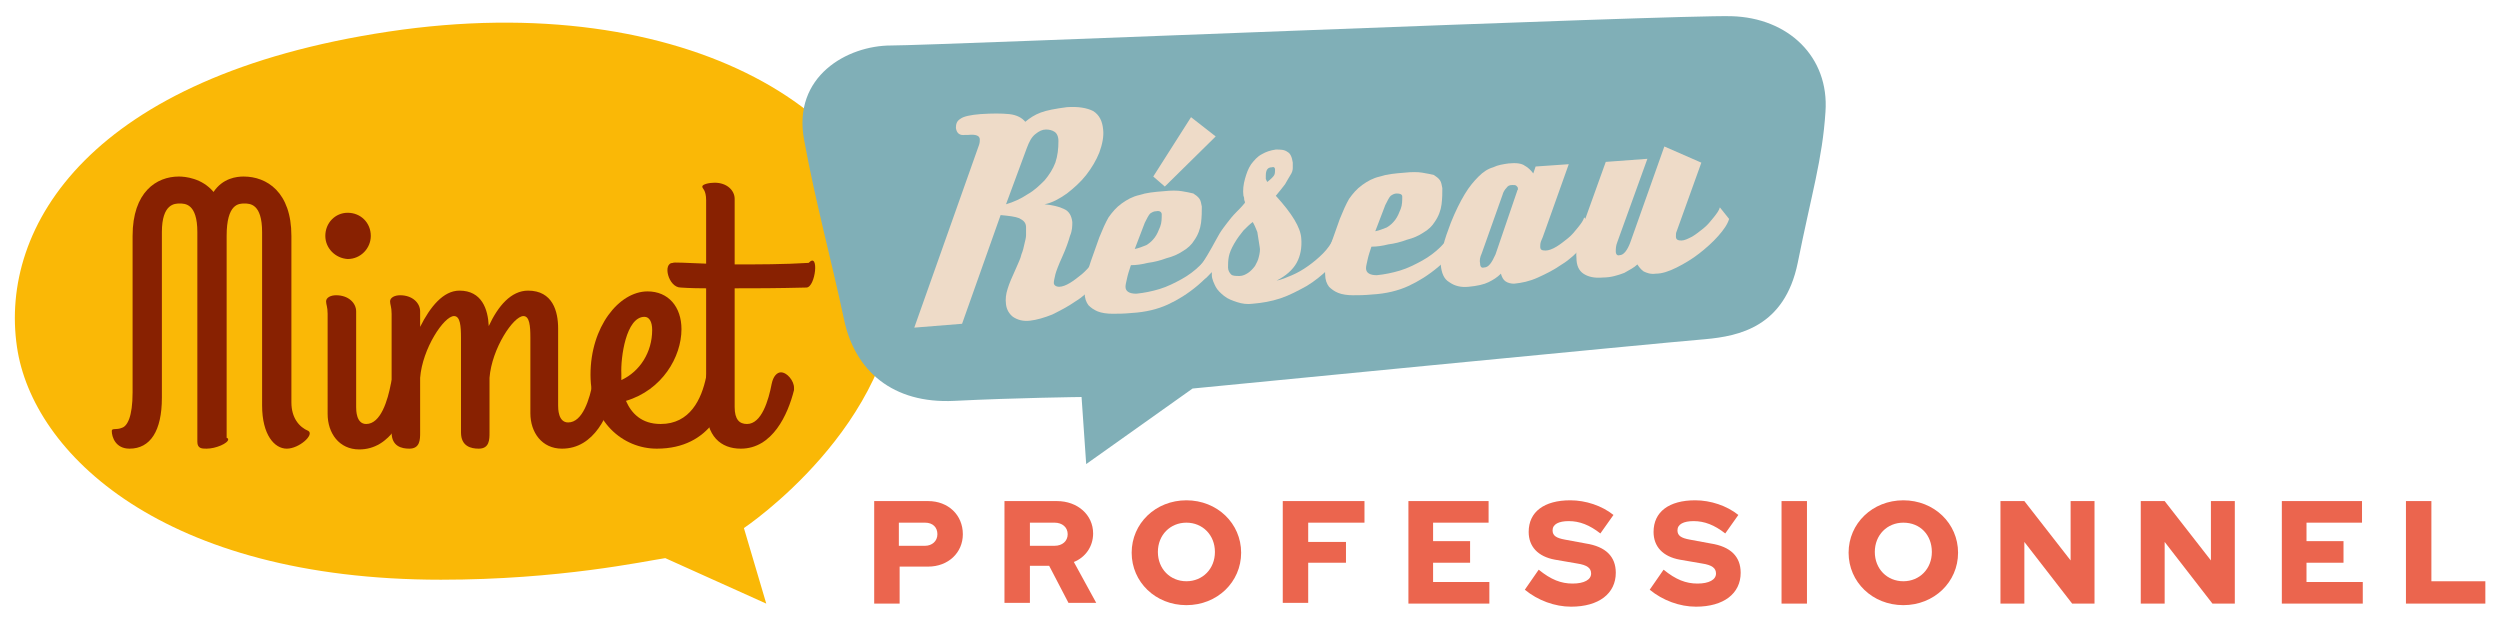 <?xml version="1.0" encoding="utf-8"?>
<!-- Generator: Adobe Illustrator 26.0.3, SVG Export Plug-In . SVG Version: 6.00 Build 0)  -->
<svg version="1.1" xmlns="http://www.w3.org/2000/svg" xmlns:xlink="http://www.w3.org/1999/xlink" x="0px" y="0px"
	 viewBox="0 0 324.3 80" style="enable-background:new 0 0 324.3 80;" xml:space="preserve">
<style type="text/css">
	.st0{fill:#FAB806;}
	.st1{fill:#882101;}
	.st2{fill:#EB654E;}
	.st3{fill:#80AFB7;}
	.st4{fill:#EEDBC8;}
</style>
<g id="Calque_1">
</g>
<g id="Calque_7">
	<path class="st0" d="M99.4,78.3l-2.9-9.8c0,0,19.9-13.3,19.9-32.4c0-21.1-27.4-37.8-66-32S-0.1,29.3,2.2,45c2,13.8,19,30.2,55,30.2
		c15.4,0,26.4-2.4,29.1-2.8L99.4,78.3z"/>
	<g>
		<g>
			<path class="st1" d="M37.2,58.2c-1.6,0-3.2-1.8-3.2-5.6V30.1c0-3.7-1.6-3.7-2.3-3.7c-0.7,0-2.3,0-2.3,4.2v26.2
				c0.1,0,0.2,0.1,0.2,0.2c0,0.5-1.6,1.2-2.8,1.2c-0.6,0-1.2,0-1.2-0.9V30.1c0-3.7-1.6-3.7-2.3-3.7c-0.6,0-2.3,0-2.3,3.7v21.5
				c0,4.3-1.5,6.6-4.2,6.6c-1.8,0-2.3-1.5-2.3-2.3c0-0.4,0.6-0.1,1.3-0.4c0.7-0.2,1.4-1.4,1.4-4.6V30.6c0-5.7,3.1-7.7,6-7.7
				c0.8,0,3,0.2,4.5,2c1.2-1.8,3-2,3.9-2c3,0,6.2,2,6.2,7.7v21.6c0,2,1,3.2,2.2,3.7C40.8,56.4,38.8,58.2,37.2,58.2z"/>
			<path class="st1" d="M42.2,30.6c0-1.7,1.3-3,2.9-3c1.7,0,3,1.3,3,3c0,1.6-1.3,3-3,3C43.5,33.5,42.2,32.2,42.2,30.6z M46.2,52.8
				c0,0.4,0,2.2,1.3,2.2c1.9,0,2.8-3.1,3.2-5.2c0.6-3,3.2-0.7,2.8,0.9c-0.9,3.2-2.8,7.6-6.9,7.6c-2.6,0-4.1-2.1-4.1-4.6V40.7
				c0-0.9-0.2-1.2-0.2-1.6c0-0.5,0.6-0.8,1.3-0.8c1.6,0,2.6,1,2.6,2.1V52.8z"/>
			<path class="st1" d="M72.9,58.2c-2.6,0-4.1-2.1-4.1-4.6v-9.8c0-1.5-0.1-2.8-0.9-2.8c-1.3,0-4.1,4.2-4.4,8v7.1
				c0,0.9,0,2.1-1.4,2.1c-1,0-2.3-0.3-2.3-2.1V43.8c0-1.5-0.1-2.8-0.9-2.8c-1.3,0-4.1,4.2-4.4,8v7.1c0,0.9,0,2.1-1.4,2.1
				c-1,0-2.3-0.3-2.3-2.1V40.7c0-0.9-0.2-1.2-0.2-1.6c0-0.5,0.6-0.8,1.3-0.8c1.6,0,2.6,1,2.6,2.1v2c1.3-2.6,3-4.7,5.1-4.7
				c2.9,0,3.7,2.4,3.8,4.6c1.2-2.6,2.9-4.6,5.1-4.6c3.2,0,3.9,2.7,3.9,4.9v10c0,0.4,0,2.2,1.3,2.2c1.9,0,2.8-3.1,3.2-5.2
				c0.2-1,0.7-1.5,1.2-1.5c0.8,0,1.7,1.1,1.7,2c0,0,0,0.1,0,0.3C79,53.8,77.1,58.2,72.9,58.2z"/>
			<path class="st1" d="M81.2,52c0.7,1.6,2,3,4.5,3c3.8,0,5.3-3.2,5.9-6.1c0.4-2.2,3.2-1.2,3,0.5c-0.3,3-2.3,8.8-9.4,8.8
				c-4.4,0-8.6-3.5-8.6-9.6c0-6.2,3.7-10.8,7.4-10.8c2.7,0,4.4,2,4.4,4.9C88.4,46.3,85.9,50.6,81.2,52z M80.6,49.3
				c2.4-1.1,4-3.6,4-6.5c0-1.1-0.4-1.7-1-1.7c-2.4,0-3.1,5.3-3,7.4C80.6,48.7,80.6,49,80.6,49.3z"/>
			<path class="st1" d="M91.6,34.2V26c0-1.4-0.5-1.5-0.5-1.8c0-0.3,0.9-0.5,1.6-0.5c1.6,0,2.6,1,2.6,2.1v8.5c3,0,6.4,0,9.6-0.2
				c1.4-1.5,0.9,3.2-0.3,3.2c-3.9,0.1-6.7,0.1-9.3,0.1v15.4c0,1.6,0.6,2.2,1.6,2.2c1.9,0,2.8-3.1,3.2-5.2c0.2-1,0.7-1.5,1.2-1.5
				c0.8,0,1.7,1.1,1.7,2c0,0,0,0.1,0,0.3c-0.8,3.2-2.8,7.6-6.9,7.6c-2.6,0-4.5-1.6-4.5-5.4V37.4c-2.1,0-3.3-0.1-3.3-0.1
				c-1.6,0-2.4-3.2-1-3.2C87.3,34,89,34.1,91.6,34.2z"/>
		</g>
	</g>
	<g>
		<g>
			<path class="st2" d="M113.4,65h7c2.6,0,4.5,1.8,4.5,4.3c0,2.4-1.9,4.2-4.5,4.2h-3.7v4.8h-3.3V65z M116.6,67.8v3h3.4
				c0.9,0,1.6-0.6,1.6-1.5c0-0.9-0.6-1.5-1.6-1.5H116.6z"/>
			<path class="st2" d="M130.3,65h6.8c2.7,0,4.7,1.8,4.7,4.2c0,1.7-1,3.1-2.5,3.7l2.9,5.3h-3.6l-2.5-4.8h-2.5v4.8h-3.3V65z
				 M133.6,67.8v3h3.2c1,0,1.7-0.6,1.7-1.5c0-0.9-0.7-1.5-1.7-1.5H133.6z"/>
			<path class="st2" d="M153.9,78.5c-4,0-7.1-3-7.1-6.8s3.1-6.8,7.1-6.8s7.1,3,7.1,6.8S157.9,78.5,153.9,78.5z M153.9,67.8
				c-2.1,0-3.7,1.6-3.7,3.8s1.6,3.8,3.7,3.8s3.7-1.6,3.7-3.8S156,67.8,153.9,67.8z"/>
			<path class="st2" d="M166.5,65H177v2.8h-7.3v2.5h4.9v2.7h-4.9v5.2h-3.3V65z"/>
			<path class="st2" d="M182.6,65h10.5v2.8h-7.2v2.4h4.8V73h-4.8v2.5h7.3v2.8h-10.5V65z"/>
			<path class="st2" d="M199.6,73.9c1.6,1.3,2.9,1.8,4.4,1.8c1.5,0,2.4-0.5,2.4-1.3c0-0.7-0.5-1.1-1.8-1.3l-2.9-0.5
				c-2.2-0.4-3.4-1.7-3.4-3.6c0-2.6,2-4.1,5.4-4.1c2,0,4.1,0.7,5.6,1.9l-1.7,2.4c-1.4-1.1-2.7-1.6-4.1-1.6c-1.3,0-2.1,0.4-2.1,1.2
				c0,0.7,0.5,1,1.6,1.2l2.7,0.5c2.6,0.4,3.9,1.7,3.9,3.8c0,2.7-2.2,4.4-5.8,4.4c-2.1,0-4.3-0.8-6-2.2L199.6,73.9z"/>
			<path class="st2" d="M215.8,73.9c1.6,1.3,2.9,1.8,4.4,1.8c1.5,0,2.4-0.5,2.4-1.3c0-0.7-0.5-1.1-1.8-1.3l-2.9-0.5
				c-2.2-0.4-3.4-1.7-3.4-3.6c0-2.6,2-4.1,5.4-4.1c2,0,4.1,0.7,5.6,1.9l-1.7,2.4c-1.4-1.1-2.7-1.6-4.1-1.6c-1.3,0-2.1,0.4-2.1,1.2
				c0,0.7,0.5,1,1.6,1.2l2.7,0.5c2.6,0.4,3.9,1.7,3.9,3.8c0,2.7-2.2,4.4-5.8,4.4c-2.1,0-4.3-0.8-6-2.2L215.8,73.9z"/>
			<path class="st2" d="M231.1,65h3.3v13.3h-3.3V65z"/>
			<path class="st2" d="M246.9,78.5c-4,0-7.1-3-7.1-6.8s3.1-6.8,7.1-6.8s7.1,3,7.1,6.8S250.9,78.5,246.9,78.5z M246.9,67.8
				c-2.1,0-3.7,1.6-3.7,3.8s1.6,3.8,3.7,3.8s3.7-1.6,3.7-3.8S249.1,67.8,246.9,67.8z"/>
			<path class="st2" d="M262.6,65l6,7.7V65h3.1v13.3h-2.9l-6.2-8v8h-3.1V65H262.6z"/>
			<path class="st2" d="M280.8,65l6,7.7V65h3.1v13.3H287l-6.2-8v8h-3.1V65H280.8z"/>
			<path class="st2" d="M295.9,65h10.5v2.8h-7.2v2.4h4.8V73h-4.8v2.5h7.3v2.8h-10.5V65z"/>
			<path class="st2" d="M312.1,65h3.3v10.4h7v2.9h-10.3V65z"/>
		</g>
	</g>
	<path class="st3" d="M140.9,60.2l13.8-9.8c0,0,60.4-5.9,66.5-6.4c4.4-0.4,10.3-1.6,12-9.9c1.8-9,3.2-13.4,3.6-19.6
		c0.5-7.1-4.8-12.2-12.2-12.4S121.3,5.9,115.6,5.9c-5.7,0-12.8,4-11.3,12.2c1.5,8.2,3.5,15.4,5.2,23.4c1.4,6.6,6.3,10.9,14.3,10.5
		s16.5-0.5,16.5-0.5L140.9,60.2z"/>
	<g>
		<g>
			<path class="st4" d="M143.7,34.5c-0.3,0.8-0.8,1.6-1.6,2.4c-0.8,0.8-1.6,1.6-2.6,2.2c-1,0.7-2,1.2-3,1.7c-1,0.4-2,0.7-2.9,0.8
				c-0.9,0.1-1.6-0.1-2.2-0.5c-0.5-0.4-0.8-0.9-0.9-1.6c-0.1-0.7,0-1.4,0.2-2c0.2-0.7,0.6-1.6,1.1-2.7c0.3-0.7,0.6-1.3,0.7-1.8
				c0.2-0.5,0.3-0.9,0.4-1.4c0.1-0.4,0.2-0.8,0.2-1.1c0-0.3,0-0.6,0-1c0-0.6-0.3-0.9-0.9-1.2c-0.5-0.2-1.3-0.3-2.4-0.4l-5,14.1
				l-6.2,0.5l8.4-23.7c0.1-0.3,0.1-0.5,0.1-0.7c0-0.5-0.5-0.7-1.5-0.6l-0.4,0c-0.7,0.1-1.1-0.2-1.2-0.9c0-0.5,0.1-0.9,0.6-1.2
				c0.4-0.3,1.3-0.5,2.6-0.6c1.5-0.1,2.7-0.1,3.7,0c1,0.1,1.7,0.5,2.1,1c0.6-0.5,1.2-0.9,2-1.2c0.8-0.3,1.9-0.5,3.4-0.7
				c1.5-0.1,2.6,0.1,3.4,0.5c0.8,0.5,1.2,1.3,1.3,2.4c0.1,0.9-0.1,1.9-0.5,3c-0.4,1-1,2-1.7,2.9c-0.7,0.9-1.6,1.7-2.5,2.4
				c-1,0.7-1.9,1.2-2.9,1.4c1,0.1,1.9,0.3,2.5,0.6c0.7,0.3,1,0.9,1.1,1.7c0,0.5,0,1.1-0.3,1.8c-0.2,0.7-0.5,1.6-1,2.7
				c-0.5,1.1-0.8,1.9-0.9,2.3c-0.1,0.5-0.2,0.8-0.2,1.1c0,0.3,0.3,0.5,0.7,0.5c0.4,0,0.9-0.2,1.4-0.5c0.5-0.3,1-0.7,1.5-1.1
				c0.5-0.4,0.9-0.9,1.3-1.3c0.4-0.5,0.6-0.9,0.8-1.3L143.7,34.5z M130.5,26.5c1-0.3,1.9-0.7,2.8-1.3c0.9-0.5,1.6-1.2,2.2-1.8
				c0.6-0.7,1.1-1.5,1.4-2.3c0.3-0.9,0.4-1.8,0.4-2.8c0-0.6-0.2-1-0.5-1.2c-0.3-0.2-0.7-0.3-1.1-0.3c-0.5,0-0.9,0.2-1.4,0.6
				c-0.5,0.4-0.8,1-1.1,1.8L130.5,26.5z"/>
			<path class="st4" d="M158.3,33.4c-0.2,0.6-0.6,1.2-1.1,1.8s-1.1,1.2-1.8,1.8c-1.3,1.1-2.6,1.9-3.9,2.5c-1.3,0.6-2.9,1-4.7,1.1
				c-1,0.1-1.8,0.1-2.5,0.1c-0.7,0-1.4-0.1-1.9-0.3c-0.5-0.2-0.9-0.5-1.2-0.8c-0.3-0.4-0.5-0.9-0.5-1.6c-0.1-1,0.2-2.4,0.8-4.1
				l1.1-3.1c0.4-1,0.8-1.9,1.2-2.6c0.5-0.7,1-1.3,1.7-1.8c0.7-0.5,1.4-0.9,2.3-1.1c0.9-0.3,1.9-0.4,3.2-0.5c0.9-0.1,1.7-0.1,2.3,0
				c0.6,0.1,1.1,0.2,1.5,0.3c0.3,0.2,0.6,0.4,0.8,0.7c0.2,0.3,0.2,0.6,0.3,1c0,0.6,0,1.3-0.1,2.1c-0.1,0.8-0.4,1.6-0.9,2.3
				c-0.3,0.5-0.8,1-1.5,1.4c-0.6,0.4-1.3,0.7-2.1,0.9c-0.8,0.3-1.6,0.5-2.4,0.6c-0.8,0.2-1.5,0.3-2.2,0.3c-0.2,0.6-0.4,1.2-0.5,1.7
				c-0.1,0.5-0.2,0.8-0.2,1.1c0,0.6,0.5,0.9,1.4,0.9c1-0.1,2-0.3,3-0.6c1-0.3,2-0.8,2.9-1.3c0.9-0.5,1.7-1.1,2.4-1.8
				c0.7-0.7,1.2-1.4,1.6-2.1L158.3,33.4z M147.2,32.3c0.5-0.1,1-0.3,1.5-0.5c0.5-0.3,0.8-0.6,1.1-1c0.3-0.4,0.5-0.9,0.7-1.4
				c0.2-0.5,0.2-1.1,0.2-1.6c0-0.3-0.3-0.5-0.7-0.4c-0.3,0-0.5,0.1-0.8,0.3c-0.2,0.2-0.4,0.6-0.7,1.2L147.2,32.3z M151.1,24.2
				l-1.5-1.3l4.9-7.7l3.2,2.5L151.1,24.2z"/>
			<path class="st4" d="M174.2,32.2c-0.5,1-1.1,1.9-1.9,2.7c-0.8,0.8-1.8,1.6-2.8,2.2c-1.1,0.6-2.2,1.2-3.4,1.6
				c-1.2,0.4-2.4,0.6-3.6,0.7c-0.7,0.1-1.4,0-2-0.2c-0.6-0.2-1.2-0.4-1.7-0.8c-0.5-0.4-0.9-0.8-1.1-1.2s-0.5-1-0.5-1.5l0-0.4
				c-0.2,0.2-0.4,0.4-0.7,0.7c-0.3,0.2-0.6,0.4-0.8,0.6c-0.2-0.4-0.2-0.7-0.3-0.9c0-0.5,0.1-1,0.6-1.6c0.4-0.6,0.8-1.3,1.2-2
				c0.4-0.7,0.7-1.3,1-1.8c0.3-0.5,0.7-1,1-1.4c0.3-0.4,0.7-0.9,1.1-1.3c0.4-0.4,0.8-0.8,1.2-1.3c0-0.2-0.1-0.3-0.1-0.4
				c0-0.1,0-0.3-0.1-0.5c-0.1-0.7,0-1.5,0.2-2.2c0.2-0.7,0.4-1.3,0.8-1.9c0.4-0.5,0.8-1,1.4-1.3c0.5-0.3,1.1-0.5,1.8-0.6
				c0.6,0,1.1,0,1.5,0.3c0.4,0.2,0.6,0.7,0.7,1.4c0,0.2,0,0.5,0,0.7c0,0.3-0.1,0.6-0.3,0.9c-0.2,0.3-0.4,0.7-0.7,1.2
				c-0.3,0.4-0.7,0.9-1.2,1.5c2.1,2.3,3.2,4.1,3.3,5.5c0.1,1.2-0.1,2.3-0.6,3.2c-0.5,0.9-1.4,1.7-2.6,2.3c0.6-0.1,1.3-0.4,2-0.7
				c0.7-0.3,1.4-0.7,2.1-1.2c0.7-0.5,1.3-1,1.9-1.6c0.6-0.6,1.1-1.3,1.4-2L174.2,32.2z M162.5,28.8c-0.4,0.3-0.8,0.7-1.2,1.1
				c-0.4,0.5-0.8,1-1.2,1.7c-0.4,0.7-0.6,1.2-0.7,1.7c-0.1,0.5-0.1,1-0.1,1.4c0,0.4,0.2,0.7,0.4,0.9c0.2,0.2,0.6,0.2,1.1,0.2
				c0.4,0,0.8-0.2,1.1-0.4c0.3-0.2,0.6-0.5,0.9-0.9c0.2-0.4,0.4-0.7,0.5-1.2c0.1-0.4,0.2-0.9,0.1-1.3c-0.1-0.7-0.2-1.3-0.3-1.9
				C162.9,29.6,162.7,29.1,162.5,28.8z M164.4,23.6c0.5-0.4,0.8-0.7,0.9-0.9c0.1-0.2,0.1-0.5,0.1-0.7c0-0.2-0.1-0.4-0.4-0.3
				c-0.6,0-0.8,0.4-0.8,1.1c0,0.1,0,0.2,0,0.4C164.3,23.4,164.3,23.5,164.4,23.6z"/>
			<path class="st4" d="M189.5,31c-0.2,0.6-0.6,1.2-1.1,1.8c-0.5,0.6-1.1,1.2-1.8,1.8c-1.3,1.1-2.6,1.9-3.9,2.5
				c-1.3,0.6-2.9,1-4.7,1.1c-1,0.1-1.8,0.1-2.5,0.1c-0.7,0-1.4-0.1-1.9-0.3c-0.5-0.2-0.9-0.5-1.2-0.8c-0.3-0.4-0.5-0.9-0.5-1.6
				c-0.1-1,0.2-2.4,0.8-4.1l1.1-3.1c0.4-1,0.8-1.9,1.2-2.6c0.5-0.7,1-1.3,1.7-1.8c0.7-0.5,1.4-0.9,2.3-1.1c0.9-0.3,1.9-0.4,3.2-0.5
				c0.9-0.1,1.7-0.1,2.3,0c0.6,0.1,1.1,0.2,1.5,0.3c0.3,0.2,0.6,0.4,0.8,0.7c0.2,0.3,0.2,0.6,0.3,1c0,0.6,0,1.3-0.1,2.1
				c-0.1,0.8-0.4,1.6-0.9,2.3c-0.3,0.5-0.8,1-1.5,1.4c-0.6,0.4-1.3,0.7-2.1,0.9c-0.8,0.3-1.6,0.5-2.4,0.6c-0.8,0.2-1.5,0.3-2.2,0.3
				c-0.2,0.6-0.4,1.2-0.5,1.7c-0.1,0.5-0.2,0.8-0.2,1.1c0,0.6,0.5,0.9,1.4,0.9c1-0.1,2-0.3,3-0.6c1-0.3,2-0.8,2.9-1.3
				c0.9-0.5,1.7-1.1,2.4-1.8c0.7-0.7,1.2-1.4,1.6-2.1L189.5,31z M178.4,30c0.5-0.1,1-0.3,1.5-0.5c0.5-0.3,0.8-0.6,1.1-1
				c0.3-0.4,0.5-0.9,0.7-1.4c0.2-0.5,0.2-1.1,0.2-1.6c0-0.3-0.3-0.4-0.7-0.4c-0.3,0-0.5,0.1-0.8,0.3c-0.2,0.2-0.4,0.6-0.7,1.2
				L178.4,30z"/>
			<path class="st4" d="M206.8,29.7c-0.3,0.8-0.8,1.6-1.6,2.4c-0.8,0.8-1.6,1.6-2.6,2.2c-1,0.7-2,1.2-3.1,1.7
				c-1.1,0.5-2.1,0.7-3.1,0.8c-0.4,0-0.8-0.1-1.1-0.3c-0.3-0.2-0.5-0.6-0.6-1c-0.5,0.5-1,0.8-1.6,1.1c-0.6,0.3-1.5,0.5-2.6,0.6
				c-1,0.1-1.8-0.1-2.5-0.6c-0.7-0.4-1-1.2-1.1-2.2c0-0.6,0-1.4,0.3-2.4c0.2-1,0.6-2,1-3.1c0.6-1.5,1.2-2.7,1.8-3.7
				c0.6-1,1.2-1.7,1.8-2.3s1.2-1,1.9-1.2c0.6-0.3,1.3-0.4,2-0.5c1-0.1,1.7,0,2.1,0.3c0.4,0.2,0.8,0.6,1.1,1l0.3-0.9l4.3-0.3
				l-3.1,8.7c-0.2,0.6-0.4,1.1-0.5,1.3c-0.1,0.3-0.1,0.5-0.1,0.7c0,0.4,0.2,0.5,0.7,0.5c0.4,0,0.9-0.2,1.4-0.5
				c0.5-0.3,1-0.7,1.5-1.1c0.5-0.4,0.9-0.9,1.3-1.4c0.4-0.5,0.7-0.9,0.8-1.3L206.8,29.7z M196.8,24.8c0-0.1,0.1-0.2,0.1-0.2
				c0-0.1,0-0.2,0-0.2c0-0.1-0.1-0.2-0.2-0.3c-0.1-0.1-0.3-0.1-0.5-0.1c-0.4,0-0.6,0.1-0.8,0.4c-0.2,0.2-0.4,0.5-0.5,0.9l-2.7,7.6
				c-0.2,0.4-0.3,0.9-0.2,1.3c0,0.4,0.2,0.6,0.5,0.5c0.6,0,1-0.6,1.5-1.7L196.8,24.8z"/>
			<path class="st4" d="M224.3,28.4c-0.2,0.7-0.7,1.4-1.4,2.2c-0.7,0.8-1.6,1.6-2.5,2.3c-0.9,0.7-1.9,1.3-2.9,1.8
				c-1,0.5-1.9,0.8-2.7,0.8c-0.7,0.1-1.2-0.1-1.6-0.3c-0.4-0.3-0.6-0.6-0.8-0.9c-0.4,0.4-1,0.7-1.7,1.1c-0.8,0.3-1.7,0.6-2.8,0.6
				c-1.1,0.1-1.9-0.1-2.5-0.5c-0.6-0.4-0.9-1.1-0.9-2c-0.1-1,0.1-2.2,0.6-3.6l3.2-8.9l5.4-0.4l-3.9,10.8c-0.2,0.5-0.2,0.9-0.2,1.2
				c0,0.4,0.2,0.6,0.5,0.5c0.5,0,1-0.6,1.4-1.7l4.4-12.4l4.8,2.1l-3.2,8.9c-0.1,0.2-0.1,0.4-0.1,0.7c0,0.4,0.3,0.5,0.7,0.5
				c0.4,0,0.8-0.2,1.4-0.5c0.5-0.3,1-0.7,1.5-1.1c0.5-0.4,0.9-0.9,1.3-1.4c0.4-0.5,0.7-0.9,0.8-1.3L224.3,28.4z"/>
		</g>
	</g>
</g>
</svg>
